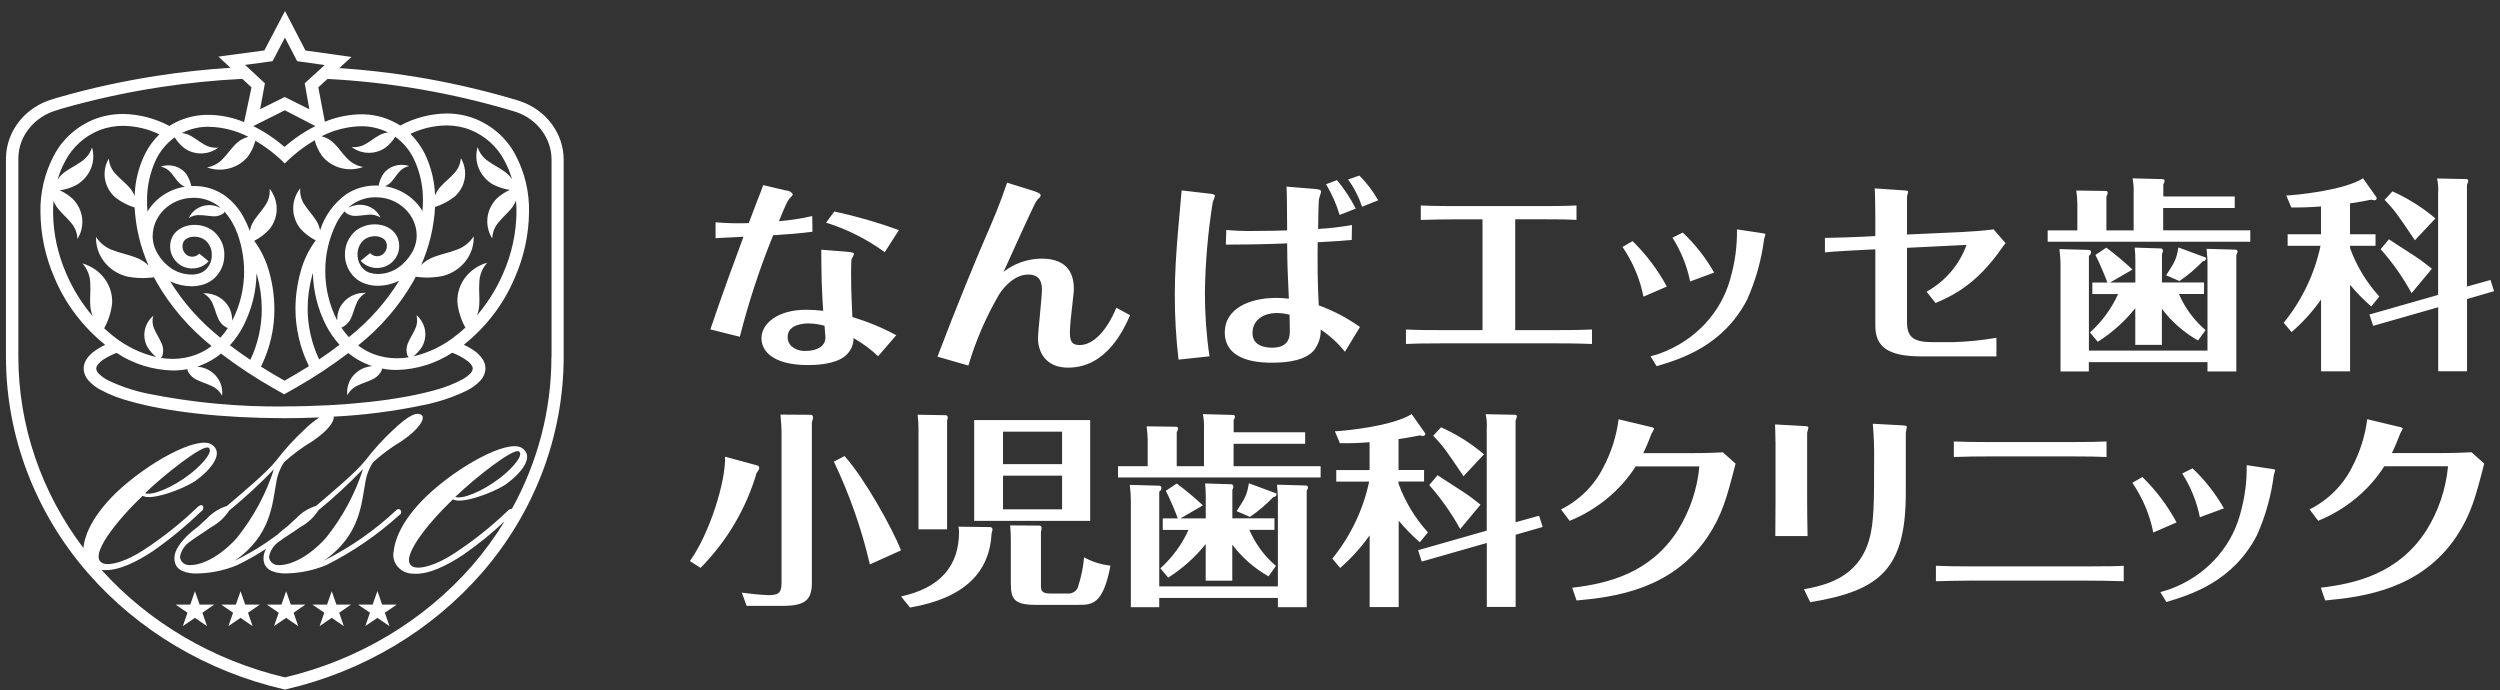 <svg width="210" height="58" viewBox="0 0 210 58" fill="none" xmlns="http://www.w3.org/2000/svg">
<rect x="0" y="0" width="210" height="58" fill="#333333" stroke="none"/>
<path fill-rule="evenodd" clip-rule="evenodd" d="M43.717 8.506L43.704 8.5C43.578 8.46 43.445 8.421 43.301 8.375C40.476 7.537 37.592 6.882 34.677 6.414C32.641 6.089 30.576 5.856 28.504 5.719L29.522 4.784L25.661 4.243L23.939 0.926L22.205 4.237L18.344 4.756L19.362 5.696C17.32 5.822 15.285 6.044 13.273 6.357C10.419 6.79 7.6 7.406 4.836 8.204H4.824L4.469 8.318C2.12 8.973 0.512 11.008 0.5 13.328V30.004C0.512 36.621 2.939 43.028 7.384 48.134C11.605 52.973 17.363 56.393 23.8 57.892L23.927 57.926L24.047 57.897C30.485 56.404 36.243 52.979 40.464 48.14C44.909 43.033 47.336 36.621 47.348 30.01V13.413C47.348 11.219 45.891 9.258 43.717 8.506ZM22.897 5.138L23.933 3.16L24.963 5.143L25.234 5.178L27.275 5.463L27.095 5.628L26.059 6.574L25.595 6.996L25.987 9.179L23.921 8.147L21.849 9.173L22.253 6.996L21.795 6.574L20.765 5.616L20.585 5.451L22.897 5.138ZM29.1 13.242C28.751 12.883 28.48 12.467 28.131 12.114C27.835 11.789 27.444 11.555 27.01 11.447C28.028 10.923 29.16 10.632 30.323 10.603C31.094 10.598 31.852 10.769 32.539 11.099L32.593 11.128C32.31 11.156 32.039 11.247 31.798 11.396C31.443 11.595 31.13 11.857 30.774 12.057C30.413 12.29 29.967 12.399 29.534 12.347C30.359 12.98 31.533 13.003 32.382 12.399C32.714 12.142 32.991 11.835 33.207 11.487C33.87 11.971 34.4 12.604 34.749 13.322C35.285 14.439 35.55 15.659 35.526 16.89C35.526 17.163 35.514 17.448 35.49 17.733C34.828 16.622 33.671 15.858 32.346 15.642C32.569 15.55 32.762 15.408 32.912 15.231C33.123 14.992 33.292 14.713 33.502 14.479C33.713 14.211 34.02 14.023 34.364 13.949C33.569 13.675 32.671 13.949 32.196 14.61C32.003 14.912 31.87 15.243 31.804 15.59C31.732 15.59 31.666 15.585 31.593 15.585C30.684 15.573 29.793 15.835 29.052 16.337C28.034 17.089 27.281 18.121 26.908 19.295L26.884 19.352C26.83 19.039 26.703 18.736 26.523 18.469C26.258 18.053 25.908 17.694 25.637 17.277C25.318 16.85 25.174 16.331 25.222 15.813C24.427 16.822 24.433 18.206 25.234 19.21C25.595 19.608 26.029 19.939 26.517 20.19C25.926 20.994 25.493 21.894 25.246 22.846C24.963 23.849 24.824 24.886 24.818 25.924C24.818 27.593 25.204 29.246 25.951 30.757C25.27 31.184 24.589 31.589 23.903 31.976C23.24 31.606 22.572 31.207 21.922 30.797C22.668 29.286 23.054 27.639 23.048 25.969C23.048 24.926 22.903 23.895 22.626 22.886C22.373 21.934 21.946 21.033 21.355 20.23C21.843 19.979 22.277 19.648 22.638 19.249C23.439 18.246 23.445 16.861 22.65 15.853C22.698 16.371 22.554 16.89 22.235 17.317C21.97 17.733 21.62 18.093 21.349 18.509C21.163 18.782 21.042 19.084 20.988 19.403C20.837 18.993 20.657 18.6 20.446 18.218C20.061 17.494 19.5 16.867 18.82 16.383C18.079 15.881 17.188 15.613 16.279 15.625C16.206 15.625 16.134 15.625 16.068 15.63C16.002 15.288 15.863 14.958 15.676 14.656C15.201 13.989 14.303 13.715 13.508 13.995C13.852 14.069 14.159 14.257 14.37 14.519C14.58 14.758 14.749 15.038 14.966 15.271C15.116 15.448 15.309 15.59 15.532 15.682H15.526C14.201 15.898 13.051 16.662 12.388 17.773C12.364 17.488 12.352 17.209 12.352 16.936C12.328 15.704 12.593 14.485 13.123 13.368C13.478 12.649 14.008 12.023 14.671 11.538C14.887 11.886 15.164 12.194 15.49 12.45C16.339 13.054 17.513 13.031 18.338 12.399C17.899 12.444 17.459 12.336 17.098 12.102C16.742 11.903 16.429 11.641 16.074 11.441C15.833 11.293 15.562 11.202 15.279 11.173L15.333 11.145C16.02 10.809 16.778 10.638 17.549 10.649C18.712 10.678 19.844 10.963 20.862 11.492C20.428 11.601 20.037 11.835 19.741 12.159C19.392 12.513 19.115 12.929 18.766 13.288C18.416 13.693 17.929 13.966 17.387 14.063C18.621 14.513 20.024 14.137 20.831 13.14C21.121 12.735 21.331 12.29 21.452 11.817C21.488 11.84 21.524 11.857 21.56 11.886C22.132 12.228 22.674 12.615 23.174 13.043C23.427 13.259 23.68 13.487 23.921 13.732C24.162 13.487 24.415 13.259 24.668 13.043C25.18 12.598 25.734 12.199 26.324 11.846C26.36 11.823 26.396 11.8 26.432 11.783C26.559 12.251 26.77 12.701 27.053 13.1C27.86 14.103 29.263 14.479 30.503 14.029C29.961 13.932 29.468 13.658 29.118 13.254L29.1 13.242ZM41.434 15.505C41.868 15.727 42.337 15.881 42.825 15.95C42.428 16.132 42.06 16.371 41.741 16.662C40.832 17.579 40.669 18.953 41.35 20.036C41.362 19.512 41.566 19.01 41.928 18.622C42.241 18.235 42.626 17.91 42.94 17.528C43.108 17.323 43.247 17.095 43.343 16.85C43.373 17.163 43.385 17.477 43.385 17.802C43.367 19.574 42.988 21.33 42.265 22.965C41.717 24.236 40.976 25.428 40.067 26.493C40.175 26.203 40.242 25.895 40.26 25.587C40.296 24.994 40.218 24.39 40.26 23.798C40.26 23.165 40.495 22.549 40.928 22.065C39.38 22.504 38.344 23.883 38.423 25.416C38.501 26.151 38.73 26.864 39.091 27.519C38.838 27.753 38.585 27.975 38.32 28.175C37.279 29.018 36.05 29.622 34.725 29.936C35.014 29.702 35.261 29.429 35.454 29.121C35.954 28.237 35.761 27.143 34.978 26.465C35.092 26.87 35.044 27.297 34.852 27.673C34.695 28.038 34.466 28.369 34.309 28.733C34.129 29.087 34.099 29.491 34.225 29.862L34.334 30.016C34.008 30.067 33.677 30.096 33.346 30.096C32.659 30.096 31.985 29.976 31.346 29.731C30.889 29.554 30.467 29.309 30.082 29.018C31.973 27.514 33.545 25.684 34.719 23.632C34.785 23.501 34.858 23.376 34.924 23.245C35.695 23.359 36.478 23.33 37.236 23.171C38.79 22.749 39.844 21.387 39.79 19.854C39.447 20.401 38.905 20.811 38.266 21.011C37.688 21.233 37.056 21.352 36.472 21.575C36.056 21.723 35.683 21.962 35.376 22.264C36.062 20.714 36.459 19.061 36.544 17.386C37.14 17.198 37.694 16.901 38.182 16.525C39.127 15.687 39.344 14.348 38.712 13.282C38.676 13.789 38.453 14.268 38.08 14.633C37.754 14.992 37.351 15.294 37.026 15.659C36.815 15.881 36.652 16.143 36.544 16.428C36.508 15.209 36.213 14.012 35.677 12.9C35.37 12.29 34.966 11.732 34.472 11.247C35.412 10.791 36.447 10.552 37.501 10.535C38.188 10.535 38.868 10.655 39.501 10.905C40.747 11.407 41.759 12.319 42.355 13.464C42.639 13.972 42.855 14.508 43.012 15.06C42.843 14.798 42.614 14.565 42.349 14.388C41.94 14.091 41.482 13.875 41.067 13.579C40.609 13.288 40.272 12.855 40.121 12.353C39.766 13.561 40.296 14.85 41.428 15.511L41.434 15.505ZM23.903 34.142C20.061 34.188 16.224 33.829 12.466 33.076C11.298 32.843 10.166 32.466 9.1 31.959C8.799 31.811 8.522 31.611 8.287 31.378C8.166 31.264 8.094 31.116 8.082 30.956C8.082 30.865 8.112 30.774 8.166 30.7C8.323 30.477 8.534 30.284 8.781 30.141C9.1 29.942 9.443 29.776 9.793 29.64C11.172 30.563 12.81 31.076 14.496 31.121C14.918 31.121 15.333 31.087 15.743 31.007L15.755 31.121C15.911 31.48 16.212 31.771 16.592 31.931C16.959 32.113 17.363 32.221 17.73 32.404C18.134 32.569 18.459 32.865 18.651 33.242C18.784 32.244 18.182 31.292 17.188 30.928C16.989 30.859 16.778 30.814 16.568 30.791C16.568 30.791 16.574 30.791 16.58 30.791C16.682 30.757 16.778 30.722 16.881 30.683C17.495 30.443 18.067 30.113 18.567 29.702C19.928 30.739 21.355 31.686 22.849 32.541C23.192 32.74 23.529 32.934 23.873 33.122C24.216 32.934 24.553 32.74 24.897 32.541C26.42 31.674 27.872 30.711 29.257 29.657C29.757 30.067 30.323 30.398 30.937 30.637C31.039 30.677 31.142 30.711 31.244 30.751C31.244 30.751 31.244 30.751 31.25 30.751C31.039 30.774 30.835 30.819 30.636 30.888C29.648 31.252 29.046 32.204 29.178 33.202C29.371 32.825 29.696 32.529 30.1 32.358C30.467 32.181 30.871 32.068 31.238 31.885C31.617 31.726 31.919 31.435 32.075 31.076L32.093 30.962C32.503 31.042 32.918 31.076 33.334 31.076C35.002 31.036 36.622 30.529 37.989 29.628C38.471 29.811 38.923 30.056 39.326 30.363C39.447 30.46 39.549 30.574 39.633 30.705C39.681 30.779 39.712 30.865 39.712 30.95C39.7 31.11 39.627 31.258 39.507 31.372C39.308 31.572 39.079 31.743 38.826 31.879C38.104 32.261 37.333 32.563 36.538 32.769C33.617 33.595 29.028 34.136 23.891 34.136L23.903 34.142ZM6.908 22.105C7.347 22.589 7.582 23.205 7.582 23.843C7.618 24.436 7.54 25.034 7.582 25.633C7.6 25.946 7.667 26.26 7.781 26.556C6.866 25.479 6.125 24.288 5.577 23.005C4.854 21.37 4.475 19.614 4.457 17.842C4.457 17.517 4.469 17.198 4.499 16.884C4.595 17.129 4.734 17.363 4.908 17.568C5.222 17.956 5.613 18.28 5.926 18.662C6.287 19.056 6.492 19.557 6.504 20.076C7.179 18.993 7.016 17.619 6.107 16.702C5.788 16.411 5.42 16.166 5.023 15.989C5.511 15.921 5.986 15.767 6.42 15.539C7.552 14.878 8.088 13.59 7.727 12.382C7.576 12.883 7.239 13.316 6.781 13.607C6.372 13.898 5.908 14.12 5.499 14.411C5.234 14.593 5.011 14.821 4.842 15.083V15.072C4.999 14.525 5.222 13.995 5.499 13.493C6.101 12.347 7.113 11.435 8.353 10.934C8.986 10.689 9.666 10.569 10.353 10.569C11.406 10.586 12.448 10.831 13.388 11.282C12.894 11.766 12.485 12.325 12.177 12.94C11.635 14.052 11.34 15.254 11.31 16.474C11.208 16.189 11.039 15.927 10.828 15.699C10.503 15.334 10.1 15.032 9.774 14.673C9.395 14.308 9.172 13.829 9.142 13.322C8.51 14.393 8.733 15.733 9.672 16.571C10.154 16.953 10.714 17.249 11.31 17.431C11.4 19.107 11.792 20.754 12.479 22.304C12.171 22.002 11.798 21.769 11.382 21.62C10.804 21.398 10.178 21.278 9.588 21.056C8.949 20.857 8.413 20.446 8.064 19.899C8.016 21.427 9.064 22.794 10.618 23.216C11.376 23.376 12.165 23.399 12.936 23.29C13.002 23.421 13.069 23.547 13.141 23.678C14.315 25.73 15.887 27.559 17.772 29.064C17.393 29.36 16.965 29.6 16.507 29.776C15.875 30.021 15.195 30.147 14.508 30.147C14.177 30.147 13.846 30.118 13.52 30.067L13.629 29.913C13.755 29.537 13.725 29.132 13.544 28.779C13.388 28.42 13.159 28.084 13.002 27.724C12.81 27.348 12.761 26.921 12.876 26.522C12.093 27.2 11.9 28.294 12.4 29.178C12.593 29.486 12.834 29.759 13.117 29.993C11.792 29.679 10.563 29.075 9.521 28.237C9.263 28.032 9.004 27.816 8.751 27.576C9.112 26.921 9.335 26.209 9.419 25.479C9.497 23.951 8.462 22.567 6.914 22.122L6.908 22.105ZM16.869 18.07C17.2 18.081 17.525 18.149 17.856 18.167C18.188 18.201 18.519 18.11 18.778 17.916L18.874 17.785C19.35 18.343 19.717 18.976 19.958 19.66C20.32 20.68 20.506 21.746 20.506 22.823C20.506 24.248 20.163 25.656 19.507 26.938V26.949C19.507 26.693 19.47 26.442 19.398 26.197C19.091 25.234 18.14 24.59 17.073 24.635C17.453 24.846 17.742 25.177 17.887 25.57C18.049 25.935 18.134 26.322 18.296 26.681C18.435 27.052 18.712 27.36 19.085 27.536L19.145 27.548C18.959 27.833 18.748 28.106 18.513 28.369C16.833 27.029 15.405 25.433 14.297 23.638C14.851 23.9 15.46 24.037 16.08 24.048C16.423 24.048 16.766 23.997 17.092 23.895C17.429 23.786 17.742 23.61 18.001 23.376C18.555 22.857 18.856 22.151 18.844 21.415C18.862 20.674 18.543 19.962 17.971 19.455C17.519 19.084 16.941 18.885 16.345 18.89C15.839 18.885 15.351 19.039 14.954 19.329C14.749 19.489 14.58 19.688 14.466 19.911C14.135 20.612 14.273 21.432 14.821 21.997C15.49 22.692 16.634 22.738 17.363 22.105C17.417 22.054 17.471 22.002 17.525 21.945L16.736 21.301C16.592 21.466 16.375 21.563 16.146 21.563C15.929 21.563 15.725 21.472 15.58 21.324C15.417 21.153 15.327 20.931 15.327 20.703C15.327 20.577 15.351 20.452 15.405 20.332C15.478 20.19 15.598 20.076 15.749 20.008C15.929 19.922 16.134 19.876 16.339 19.882C16.676 19.882 17.007 19.99 17.266 20.196C17.616 20.515 17.808 20.959 17.79 21.421C17.802 21.883 17.616 22.333 17.272 22.663C17.122 22.8 16.941 22.903 16.742 22.965C16.526 23.034 16.303 23.068 16.074 23.062C15.472 23.057 14.887 22.874 14.394 22.549C13.93 22.23 13.544 21.826 13.267 21.352C12.984 20.897 12.834 20.384 12.822 19.859C12.822 18.07 14.357 16.616 16.248 16.616C16.941 16.605 17.616 16.81 18.182 17.186C18.314 17.272 18.435 17.369 18.549 17.471H18.555C18.332 17.369 18.097 17.289 17.85 17.249C17.013 17.129 16.194 17.568 15.869 18.309C16.158 18.121 16.507 18.035 16.857 18.075L16.869 18.07ZM21.548 22.965C21.566 23.023 21.584 23.079 21.602 23.137C21.855 24.06 21.988 25.006 21.988 25.963C21.988 27.434 21.663 28.887 21.03 30.227C20.446 29.839 19.868 29.429 19.314 29.001C19.759 28.511 20.139 27.97 20.44 27.383C21.145 26.003 21.524 24.499 21.548 22.965ZM29.98 17.209C29.733 17.255 29.498 17.329 29.275 17.437C29.275 17.437 29.275 17.437 29.275 17.431C29.389 17.323 29.51 17.232 29.642 17.141C30.202 16.759 30.883 16.559 31.575 16.571C33.466 16.571 35.002 18.018 35.002 19.808C34.99 20.338 34.84 20.851 34.55 21.307C34.267 21.774 33.888 22.185 33.424 22.504C32.93 22.829 32.346 23.011 31.744 23.017C31.521 23.017 31.292 22.983 31.081 22.92C30.883 22.857 30.702 22.755 30.552 22.618C30.208 22.287 30.022 21.837 30.034 21.375C30.022 20.914 30.208 20.475 30.558 20.156C30.817 19.951 31.148 19.837 31.485 19.842C31.75 19.837 32.009 19.911 32.22 20.059C32.304 20.122 32.376 20.207 32.419 20.298C32.473 20.412 32.503 20.538 32.497 20.663C32.497 20.891 32.407 21.113 32.244 21.284C32.099 21.438 31.895 21.523 31.678 21.523C31.449 21.523 31.238 21.427 31.088 21.261L30.293 21.905C30.937 22.629 32.075 22.715 32.84 22.105C32.9 22.059 32.955 22.008 33.003 21.957C33.346 21.603 33.539 21.142 33.533 20.657C33.533 20.384 33.472 20.116 33.352 19.865C33.183 19.529 32.9 19.255 32.551 19.084C32.22 18.925 31.852 18.839 31.473 18.845C30.877 18.845 30.299 19.044 29.847 19.409C29.275 19.916 28.962 20.629 28.974 21.37C28.962 22.105 29.269 22.812 29.817 23.33C30.076 23.564 30.389 23.741 30.726 23.849C31.051 23.951 31.389 24.009 31.732 24.003C32.352 24.003 32.967 23.855 33.527 23.587C32.419 25.382 30.985 26.984 29.305 28.323C29.07 28.067 28.859 27.793 28.673 27.508L28.733 27.497C29.1 27.32 29.383 27.012 29.522 26.642C29.684 26.277 29.769 25.889 29.931 25.53C30.076 25.137 30.365 24.806 30.744 24.596C29.684 24.55 28.727 25.194 28.426 26.157C28.353 26.402 28.323 26.653 28.323 26.91H28.317C27.661 25.621 27.324 24.214 27.324 22.789C27.311 21.352 27.649 19.933 28.317 18.64C28.492 18.326 28.703 18.03 28.944 17.756H28.95L29.052 17.882C29.311 18.075 29.642 18.167 29.973 18.132C30.305 18.121 30.63 18.053 30.961 18.035C31.31 18.001 31.666 18.087 31.955 18.275C31.63 17.534 30.811 17.101 29.973 17.215L29.98 17.209ZM27.396 27.343C27.697 27.924 28.076 28.465 28.522 28.961C27.962 29.394 27.39 29.799 26.806 30.192C26.173 28.847 25.842 27.394 25.842 25.924C25.842 24.972 25.975 24.02 26.233 23.097C26.252 23.04 26.264 22.983 26.288 22.926C26.312 24.459 26.691 25.963 27.396 27.343ZM25.746 10.997C25.089 11.39 24.469 11.84 23.897 12.342C23.337 11.857 22.735 11.424 22.096 11.037C21.825 10.877 21.554 10.729 21.277 10.592L23.927 9.264L26.492 10.592C26.24 10.717 25.993 10.854 25.746 10.997ZM46.318 30.004C46.318 34.438 45.174 38.81 43.006 42.737C42.855 42.748 42.717 42.817 42.626 42.931C41.253 44.247 39.754 45.438 38.152 46.487C36.755 47.405 35.357 47.861 34.725 47.615C33.394 47.086 35.911 43.985 38.043 41.945C38.742 42.366 41.295 41.454 42.452 40.714C43.783 39.762 44.969 38.32 43.813 37.613C42.59 36.906 38.465 39.163 35.803 41.7C33.533 43.917 33.147 45.575 33.075 46.282C32.882 47.131 33.448 47.963 34.346 48.151C34.442 48.174 34.544 48.185 34.647 48.185C36.008 48.328 37.688 47.41 38.911 46.601C40.145 45.746 41.313 44.806 42.392 43.78C41.591 45.091 40.681 46.339 39.663 47.513C35.61 52.152 30.1 55.441 23.933 56.9C17.929 55.475 12.545 52.323 8.522 47.866C8.54 47.866 8.564 47.872 8.582 47.878C9.943 48.02 11.623 47.103 12.846 46.293C14.279 45.29 15.622 44.184 16.869 42.982C17.049 42.885 17.128 42.674 17.043 42.492C16.905 42.349 16.694 42.492 16.556 42.634C15.182 43.951 13.683 45.142 12.081 46.191C10.684 47.108 9.287 47.564 8.654 47.319C7.323 46.789 9.841 43.689 11.979 41.648C12.677 42.07 15.231 41.158 16.387 40.417C17.718 39.465 18.904 38.023 17.748 37.317C16.526 36.61 12.4 38.867 9.738 41.403C7.468 43.626 7.082 45.279 7.01 45.986C7.01 46.003 7.01 46.02 7.01 46.042C3.463 41.358 1.554 35.755 1.542 30.004V13.328C1.542 12.399 1.861 11.498 2.463 10.769C3.047 10.045 3.86 9.515 4.782 9.253H4.794L5.137 9.139C7.853 8.364 10.63 7.754 13.43 7.326C15.725 6.973 18.037 6.739 20.356 6.625L21.127 7.338L20.506 10.256C19.561 9.868 18.543 9.657 17.513 9.646C16.574 9.64 15.652 9.845 14.815 10.25C14.61 10.353 14.418 10.461 14.225 10.581C13.039 9.942 11.696 9.595 10.329 9.572C9.509 9.572 8.696 9.72 7.932 10.011C6.462 10.603 5.264 11.669 4.547 13.026C3.758 14.513 3.361 16.166 3.397 17.83C3.415 19.734 3.818 21.615 4.595 23.376C5.505 25.536 6.956 27.451 8.829 28.961H8.835C8.468 29.138 8.124 29.343 7.811 29.588C7.588 29.765 7.402 29.97 7.251 30.204C7.107 30.432 7.028 30.688 7.028 30.956C7.04 31.349 7.203 31.731 7.486 32.016C7.751 32.295 8.064 32.541 8.413 32.729C9.214 33.156 10.063 33.487 10.949 33.715C14.02 34.587 18.669 35.122 23.897 35.128C24.897 35.128 25.872 35.105 26.824 35.065C26.354 35.379 25.92 35.732 25.529 36.126C24.686 36.912 23.915 37.761 23.222 38.662C22.421 39.682 20.458 41.306 19.061 42.503C18.429 42.697 17.863 43.05 17.417 43.523L17.067 43.843L16.646 44.23C16.387 44.418 16.146 44.618 15.911 44.828C15.14 45.535 14.652 46.27 14.652 46.835C14.616 47.821 15.387 48.106 16.297 48.174C17.549 48.185 18.79 47.946 19.934 47.467C20.771 47.063 21.578 46.601 22.355 46.094C22.223 46.322 22.15 46.572 22.138 46.829C22.102 47.815 22.873 48.1 23.782 48.168C25.035 48.18 26.276 47.94 27.42 47.462C29.654 46.339 31.714 44.925 33.539 43.267C33.689 43.193 33.743 43.022 33.671 42.885C33.665 42.874 33.653 42.856 33.647 42.845C33.569 42.754 33.43 42.737 33.334 42.811C33.322 42.822 33.31 42.834 33.298 42.845C31.491 44.544 29.431 45.98 27.179 47.108C30.293 44.994 30.359 42.212 30.678 40.588C30.762 39.961 30.991 39.363 31.34 38.827C32.069 38.166 32.864 37.573 33.719 37.066C35.291 36.006 35.713 35.128 35.436 34.883C35.014 34.53 34.249 34.951 33.021 36.114C32.178 36.901 31.407 37.75 30.714 38.65C29.913 39.67 27.95 41.295 26.553 42.492C25.92 42.685 25.354 43.039 24.909 43.512L24.559 43.831L24.138 44.219C23.879 44.407 23.638 44.606 23.403 44.817C23.367 44.851 23.337 44.88 23.307 44.908C22.186 45.752 20.976 46.493 19.699 47.108C22.813 44.994 22.879 42.212 23.198 40.588C23.283 39.961 23.511 39.363 23.861 38.827C24.589 38.166 25.384 37.573 26.24 37.066C27.619 36.137 28.113 35.345 28.022 34.997C30.57 34.872 33.099 34.547 35.586 34.022C36.851 33.772 38.074 33.361 39.224 32.803C39.633 32.597 40.007 32.33 40.32 32.005C40.603 31.714 40.766 31.338 40.778 30.945C40.778 30.688 40.699 30.437 40.567 30.215C40.344 29.867 40.043 29.577 39.681 29.355C39.453 29.206 39.212 29.075 38.965 28.956L38.995 28.933C40.874 27.422 42.331 25.502 43.241 23.33C44.018 21.575 44.421 19.694 44.439 17.79C44.469 16.126 44.078 14.479 43.289 12.992C42.578 11.641 41.38 10.569 39.91 9.976C39.151 9.68 38.333 9.532 37.513 9.532C36.146 9.555 34.809 9.902 33.623 10.546C33.436 10.427 33.237 10.313 33.033 10.216C32.202 9.805 31.274 9.595 30.341 9.6C29.287 9.612 28.251 9.828 27.288 10.227L26.739 7.338L27.51 6.631C32.774 6.904 37.983 7.805 43.012 9.304C43.132 9.338 43.253 9.378 43.385 9.418C45.15 10.034 46.324 11.618 46.33 13.402V29.993L46.318 30.004ZM38.248 41.734C39.965 40.081 43.181 37.579 43.596 37.926C43.981 38.206 43.211 39.192 42.054 40.109C40.519 41.306 38.772 41.979 38.248 41.734ZM12.183 41.426C13.9 39.773 17.116 37.265 17.531 37.619C17.917 37.904 17.146 38.89 15.989 39.802C14.454 40.998 12.707 41.671 12.183 41.42V41.426ZM23.018 39.397C22.349 41.483 21.295 43.438 19.904 45.176C18.543 46.692 17.037 47.467 15.989 47.467C15.556 47.513 15.171 47.222 15.122 46.812C15.122 46.795 15.122 46.778 15.122 46.766C15.213 46.253 15.514 45.797 15.959 45.495C16.411 45.142 17.29 44.618 17.706 44.298C18.338 43.962 18.868 43.478 19.248 42.891C20.578 41.802 21.843 40.634 23.024 39.403L23.018 39.397ZM26.721 42.885C28.052 41.796 29.317 40.628 30.497 39.397C29.829 41.483 28.775 43.438 27.384 45.176C26.023 46.692 24.517 47.467 23.469 47.467C23.036 47.513 22.65 47.222 22.602 46.812C22.602 46.795 22.602 46.778 22.602 46.766C22.692 46.253 22.994 45.797 23.439 45.495C23.891 45.142 24.77 44.618 25.186 44.298C25.818 43.962 26.354 43.478 26.727 42.891L26.721 42.885ZM16.381 49.679H16.369L15.983 50.784H14.767V50.796L15.749 51.468L15.363 52.58H15.375L16.375 51.901L17.375 52.585H17.387L17.001 51.468L17.983 50.796V50.784H16.766L16.381 49.679ZM20.211 49.679H20.199L19.814 50.784H18.597V50.796L19.579 51.468L19.193 52.58H19.206L20.205 51.901L21.205 52.585H21.217L20.831 51.468L21.813 50.796V50.784H20.597L20.211 49.679ZM24.041 49.679H24.029L23.644 50.784H22.427V50.796L23.409 51.468L23.024 52.58H23.036L24.035 51.901L25.035 52.585H25.047L24.662 51.468L25.643 50.796V50.784H24.427L24.041 49.679ZM27.872 49.679H27.86L27.474 50.784H26.258V50.796L27.239 51.468L26.854 52.58H26.866L27.866 51.901L28.865 52.585H28.877L28.492 51.468L29.474 50.796V50.784H28.257L27.872 49.679ZM31.702 49.679H31.69L31.304 50.784H30.088V50.796L31.076 51.468L30.69 52.58H30.702L31.702 51.901L32.702 52.585H32.714L32.328 51.468L33.316 50.796V50.784H32.099L31.714 49.679H31.702ZM60.115 18.674C61.043 18.754 61.97 18.776 62.898 18.742C63.283 17.722 63.319 17.614 63.614 16.85C63.891 16.177 64 15.864 64.108 15.55L66.029 16.001C66.264 16.001 66.481 16.12 66.595 16.314C66.583 16.394 66.535 16.468 66.469 16.519C66.174 16.782 66.029 17.112 65.427 18.583C66.373 18.503 67.306 18.36 68.228 18.149L68.246 19.466C67.162 19.603 66.343 19.671 64.945 19.762C63.813 22.544 62.88 25.393 62.145 28.289L59.67 27.668C60.73 24.533 61.759 21.757 62.452 19.888C61.958 19.905 61.886 19.922 61.079 19.956C60.603 19.973 60.477 19.99 60.109 20.008V18.668L60.115 18.674ZM71.016 21.136C71.618 21.187 71.733 21.221 71.733 21.341C71.733 21.41 71.552 21.723 71.528 21.791C71.492 22.002 71.492 22.76 71.492 23.074C71.492 24.459 71.564 25.952 71.6 26.63C72.883 27.018 74.117 27.525 75.286 28.158L73.762 29.924C73.142 29.337 72.449 28.825 71.696 28.397C71.708 29.03 71.395 29.634 70.853 30.01C69.956 30.62 68.51 30.665 67.866 30.665C64.951 30.665 63.964 29.503 63.964 28.414C63.964 27.132 65.391 26.02 67.704 26.02C68.185 26.02 68.667 26.055 69.149 26.106C69.113 25.656 69.077 25.029 69.022 23.661C69.004 23.279 68.986 21.41 68.986 20.976L71.022 21.136H71.016ZM67.957 27.166C67.535 27.166 66.162 27.234 66.162 28.311C66.15 28.585 66.258 28.853 66.457 29.058C66.794 29.36 67.258 29.514 67.722 29.474C68.529 29.474 69.336 29.144 69.336 28.351C69.336 28.317 69.281 27.673 69.263 27.365C68.842 27.246 68.402 27.177 67.963 27.172L67.957 27.166ZM74.316 21.182C72.835 20.099 71.166 19.255 69.39 18.702L70.082 17.768C71.931 18.161 73.744 18.685 75.508 19.329L74.316 21.187V21.182ZM78.749 29.953C80.362 25.69 82.175 21.335 82.525 20.543C83.621 18.013 83.97 17.181 84.596 15.345L86.885 16.058C87.27 16.195 87.415 16.286 87.415 16.405C87.415 16.48 87.385 16.548 87.324 16.593C87.162 16.736 87.035 16.907 86.939 17.095C86.373 18.258 85.253 20.72 84.301 22.834C85.198 22.128 86.325 21.734 87.493 21.723C88.722 21.723 90.203 22.139 90.203 24.253C90.203 24.424 90.191 24.59 90.167 24.755C89.932 26.87 89.872 27.371 89.872 27.947C89.872 28.71 90.071 28.984 90.697 28.984C91.817 28.984 92.967 27.804 93.774 25.849L94.925 26.476C94.431 27.605 92.985 30.882 89.721 30.882C87.794 30.882 87.192 29.514 87.192 28.42C87.192 27.833 87.523 24.972 87.523 24.328C87.523 23.649 87.3 23.062 86.367 23.062C85.307 23.062 84.403 23.98 83.928 24.727C82.826 26.619 81.959 28.625 81.344 30.705L78.743 29.959L78.749 29.953ZM101.525 16.257C101.856 16.291 102.055 16.326 102.055 16.462C102.007 16.633 101.947 16.804 101.874 16.964C101.465 19.506 101.242 22.071 101.212 24.641C101.212 26.408 101.338 28.175 101.597 29.93L98.996 30.209C98.785 28.386 98.677 26.55 98.683 24.715C98.683 22.931 98.809 21.125 98.96 19.341C98.996 18.873 99.219 16.531 99.255 15.995L101.525 16.257ZM113.546 20.156C112.871 20.224 112.353 20.258 110.685 20.349C110.667 21.98 110.667 23.729 110.775 25.65C112.016 26.1 113.178 26.716 114.238 27.468L112.974 29.548C112.401 28.83 111.715 28.198 110.938 27.679C110.962 28.306 110.763 28.921 110.372 29.429C109.673 30.227 108.336 30.466 106.855 30.466C106.066 30.466 102.88 30.466 102.88 27.918C102.88 25.941 104.934 25.023 107.204 25.023C107.559 25.023 107.915 25.046 108.264 25.091C108.156 22.698 108.138 22.441 108.12 20.446C105.867 20.532 104.145 20.549 102.97 20.549L103.007 19.318C103.717 19.381 104.434 19.409 105.151 19.403C106.506 19.403 107.608 19.369 108.12 19.352C108.12 19.004 108.102 17.357 108.102 16.992C108.102 16.297 108.083 16.041 108.065 15.676L110.354 15.864C110.631 15.881 110.974 15.915 110.974 16.092C110.974 16.177 110.812 16.611 110.794 16.719C110.757 16.873 110.721 18.902 110.721 19.232C111.673 19.181 112.624 19.067 113.564 18.902L113.546 20.15V20.156ZM107.282 26.294C106.09 26.294 105.211 26.898 105.211 27.975C105.211 29.052 106.259 29.206 106.861 29.206C108.342 29.206 108.342 28.18 108.342 27.838C108.342 27.787 108.342 27.143 108.324 26.436C107.981 26.345 107.632 26.3 107.276 26.294H107.282ZM112.305 15.129C112.925 15.87 113.449 16.673 113.883 17.523L112.528 18.058C112.263 17.158 111.878 16.291 111.39 15.476L112.305 15.129ZM114.19 14.747C114.81 15.368 115.34 16.069 115.768 16.827L114.413 17.363C114.142 16.548 113.75 15.778 113.239 15.078L114.19 14.747ZM124.531 18.423H122.459C121.525 18.423 120.333 18.44 119.345 18.474V17.26C120.459 17.312 121.796 17.312 122.459 17.312H129.312C130.192 17.312 131.312 17.312 132.426 17.26V18.469C131.806 18.434 131.161 18.417 129.294 18.417H127.277V27.73H130.74C132.588 27.73 133.161 27.696 133.727 27.679V28.893C132.372 28.842 131.179 28.842 130.776 28.842H121.032C119.526 28.842 118.797 28.859 118.099 28.893V27.679C119.147 27.73 120.243 27.73 121.013 27.73H124.531V18.423ZM137.141 20.258C138.292 21.387 139.261 22.675 140.014 24.071L138.051 24.92C137.762 23.433 137.159 22.014 136.292 20.743L137.135 20.258H137.141ZM148.096 19.603C148.168 19.603 148.295 19.62 148.295 19.705C148.295 19.757 148.204 20.002 148.186 20.07C147.964 21.826 147.482 23.541 146.759 25.166C144.742 29.047 141.243 30.141 139.159 30.762L138.647 29.93C139.159 29.793 139.291 29.742 139.454 29.685C142.363 28.619 144.549 26.3 145.338 23.444C145.735 22.082 145.928 20.68 145.904 19.267L148.102 19.597L148.096 19.603ZM141.351 19.534C142.399 20.526 143.29 21.66 143.989 22.897L141.971 23.644C141.712 22.344 141.206 21.102 140.49 19.968L141.351 19.534ZM153.293 19.985C154.594 19.968 155.732 19.916 156.539 19.882L157.527 19.831V18.167C157.527 17.785 157.509 16.12 157.473 15.824L159.966 15.995C160.279 16.012 160.279 16.046 160.279 16.115C160.279 16.149 160.279 16.183 160.261 16.217C160.207 16.348 160.183 16.491 160.189 16.633V19.7L164.754 19.494C165.597 19.443 166.567 19.392 167.464 19.267L168.47 20.429C168.349 20.566 168.241 20.714 168.138 20.862C165.94 24.02 163.851 24.903 162.586 25.456L161.833 24.504C163.417 23.615 164.603 22.219 165.187 20.572L160.189 20.817V27.075C160.189 28.306 160.737 28.739 162.297 28.739H164.091C165.302 28.705 166.506 28.579 167.699 28.374V29.936H161.375C158.503 29.936 157.527 29.07 157.527 27.354V20.942L156.485 20.994C156.449 20.994 154.028 21.113 153.293 21.199V19.985ZM187.717 16.502V17.471H181.707V19.346H189.024V20.304H172.005V19.352H174.498V17.135C174.492 16.759 174.462 16.383 174.408 16.006L176.937 16.041C177.003 16.064 177.052 16.126 177.045 16.195C177.039 16.303 176.997 16.411 176.937 16.508V19.352H179.226V16.195C179.244 15.79 179.214 15.38 179.135 14.981L181.719 15.049C181.785 15.072 181.827 15.134 181.827 15.203C181.815 15.3 181.779 15.397 181.719 15.482V16.502H187.729H187.717ZM185.429 29.451V22.048C185.429 21.877 185.429 21.769 185.356 20.902L187.795 20.971C187.886 20.971 187.952 21.045 187.958 21.13C187.946 21.233 187.91 21.335 187.85 21.427V31.201H185.429V30.42H175.462V31.201H173.083V22.276C173.083 21.826 173.047 21.375 172.992 20.925L175.504 20.994C175.6 21.016 175.666 21.108 175.648 21.199C175.642 21.318 175.57 21.427 175.468 21.495V29.451H185.435H185.429ZM184.64 28.602C183.441 27.924 182.405 27.012 181.598 25.935V28.967H179.364V25.884C178.491 26.989 177.425 27.941 176.214 28.71L175.558 27.93C176.564 27.018 177.371 25.918 177.919 24.704H175.757V23.735H177.021C176.913 23.404 176.305 21.951 176.016 21.415L176.931 20.805C177.702 21.375 178.437 21.991 179.129 22.641L177.244 23.735H179.37V21.911C179.37 21.541 179.352 21.17 179.316 20.8L181.568 20.868C181.635 20.914 181.683 20.982 181.695 21.056C181.683 21.153 181.653 21.25 181.604 21.335V23.729H185.14V24.698H183.032C183.526 25.855 184.29 26.892 185.266 27.73L184.64 28.596V28.602ZM185.278 21.632C185.278 21.632 185.32 21.672 185.314 21.7C185.302 21.837 185.182 21.945 185.037 21.945C184.447 22.561 183.791 23.119 183.074 23.61L181.96 23.125C182.694 21.98 182.821 21.774 182.984 20.783L185.278 21.632ZM197.407 20.851C197.949 22.338 198.78 23.718 199.864 24.909L199.184 25.741C198.539 25.183 197.943 24.573 197.407 23.923V31.19H194.968V25.16C194.263 26.163 193.432 27.081 192.493 27.895L191.83 27.115C193.372 25.211 194.426 23 194.926 20.646H192.162V19.677H194.962V17.34C194.131 17.409 193.3 17.437 192.469 17.426L192.047 16.422C192.872 16.388 196.847 16.006 198.497 14.981L199.635 16.593C199.665 16.685 199.611 16.787 199.515 16.816C199.491 16.822 199.461 16.827 199.437 16.822C199.352 16.816 199.274 16.799 199.196 16.77C198.72 16.856 198.19 16.981 197.401 17.084V19.677H199.545V20.646H197.407V20.857V20.851ZM209.205 23.518L209.5 24.459L207.23 25.12V31.184H204.809V25.809L199.346 27.371L199.033 26.419L204.803 24.772V16.206C204.833 15.801 204.803 15.391 204.712 14.992L207.224 15.043C207.296 15.06 207.344 15.129 207.332 15.197C207.314 15.311 207.278 15.425 207.224 15.528V24.071L209.205 23.518ZM202.574 24.624C201.852 23.307 200.984 22.065 199.973 20.931L200.671 20.099C201.093 20.395 202.996 21.586 203.363 21.866C203.803 22.196 204.08 22.418 204.279 22.578L202.574 24.624ZM202.851 20.184C201.406 18.035 201.147 17.654 200.304 16.787L200.966 16.075C202.279 16.662 203.496 17.431 204.574 18.349L202.851 20.184ZM63.693 39.123C63.735 39.18 63.765 39.249 63.783 39.311C63.747 39.46 63.669 39.596 63.56 39.71C62.693 42.691 61.079 45.433 58.851 47.701L57.953 47.131C59.621 44.789 60.977 40.423 60.904 38.36L63.687 39.118L63.693 39.123ZM68.125 34.843C68.228 34.855 68.3 34.94 68.288 35.031C68.288 35.185 68.252 35.339 68.197 35.481V48.949C68.197 50.403 67.631 50.893 65.74 50.893H62.717L62.313 49.781C63.042 49.884 63.777 49.958 64.512 49.992C65.355 49.992 65.65 49.855 65.65 48.949V36.194C65.65 36.057 65.614 35.396 65.56 34.826L68.125 34.843ZM73.069 47.41C72.383 44.441 71.365 41.546 70.046 38.776L70.944 38.308C72.702 40.303 74.918 44.321 75.689 46.23L73.069 47.41ZM83.205 44.276C83.308 44.293 83.38 44.384 83.368 44.481C83.356 44.589 83.332 44.692 83.295 44.794C83.133 48.037 81.061 50.237 76.442 51.035L75.689 50.1C78.971 49.388 80.561 47.553 80.561 44.657C80.561 44.515 80.543 44.378 80.507 44.241L83.199 44.276H83.205ZM79.447 34.877C79.549 34.889 79.622 34.974 79.61 35.065C79.604 35.157 79.586 35.242 79.555 35.328V44.464H77.153V36.017C77.153 35.624 77.129 35.231 77.08 34.837L79.447 34.877ZM91.576 35.293V43.751H81.832V35.288H91.576V35.293ZM89.215 38.987V36.262H84.253V38.987H89.215ZM84.253 39.956V42.782H89.215V39.956H84.253ZM86.981 50.807C85.204 50.807 84.909 50.323 84.909 49.023V45.501C84.915 45.045 84.897 44.589 84.855 44.133L87.349 44.15C87.445 44.179 87.505 44.264 87.493 44.355C87.493 44.464 87.475 44.566 87.439 44.669V49.109C87.439 49.576 87.439 49.855 88.246 49.855H89.637C90.095 49.912 90.516 49.61 90.588 49.177C90.835 48.408 90.992 47.621 91.064 46.818C91.745 47.194 92.498 47.427 93.281 47.513C92.654 50.807 91.721 50.807 90.57 50.807H86.981ZM109.631 36.313V37.282H103.621V39.158H110.932V40.109H93.913V39.158H96.406V36.941C96.4 36.564 96.37 36.188 96.316 35.812L98.845 35.846C98.917 35.869 98.96 35.932 98.954 36C98.948 36.108 98.905 36.217 98.845 36.313V39.158H101.134V36C101.152 35.595 101.122 35.185 101.043 34.786L103.627 34.855C103.693 34.877 103.741 34.94 103.735 35.008C103.723 35.105 103.687 35.202 103.627 35.288V36.308H109.637L109.631 36.313ZM107.343 49.263V41.859C107.343 41.688 107.343 41.58 107.27 40.714L109.709 40.782C109.8 40.782 109.866 40.856 109.872 40.936C109.86 41.038 109.824 41.141 109.764 41.232V51.007H107.343V50.226H97.376V51.007H94.991V42.081C94.991 41.631 94.955 41.175 94.9 40.731L97.412 40.799C97.508 40.822 97.574 40.913 97.556 41.004C97.55 41.124 97.484 41.232 97.376 41.3V49.257H107.343V49.263ZM106.554 48.413C105.355 47.735 104.319 46.823 103.512 45.746V48.778H101.278V45.695C100.405 46.8 99.339 47.752 98.129 48.522L97.472 47.741C98.478 46.829 99.285 45.729 99.833 44.515H97.671V43.546H98.936C98.827 43.215 98.219 41.762 97.93 41.227L98.845 40.617C99.616 41.187 100.351 41.802 101.043 42.452L99.158 43.546H101.284V41.722C101.284 41.352 101.266 40.981 101.23 40.611L103.482 40.679C103.549 40.725 103.597 40.793 103.609 40.867C103.597 40.964 103.567 41.061 103.518 41.147V43.54H107.054V44.509H104.946C105.44 45.666 106.204 46.704 107.18 47.541L106.56 48.408L106.554 48.413ZM107.198 41.443C107.198 41.443 107.24 41.483 107.234 41.511C107.222 41.648 107.102 41.757 106.957 41.757C106.367 42.372 105.711 42.931 104.994 43.421L103.88 42.936C104.615 41.791 104.741 41.586 104.904 40.594L107.198 41.443ZM117.49 40.662C118.032 42.15 118.863 43.523 119.947 44.72L119.267 45.552C118.623 44.994 118.026 44.384 117.49 43.734V50.995H115.051V44.965C114.347 45.968 113.516 46.886 112.576 47.707L111.914 46.926C113.455 45.022 114.509 42.811 115.009 40.457H112.245V39.488H115.045V37.146C114.214 37.214 113.383 37.242 112.552 37.231L112.13 36.228C112.956 36.194 116.93 35.812 118.58 34.786L119.719 36.399C119.749 36.49 119.695 36.587 119.592 36.616C119.568 36.621 119.544 36.627 119.514 36.621C119.43 36.616 119.351 36.599 119.273 36.57C118.797 36.656 118.267 36.775 117.478 36.883V39.482H119.622V40.451H117.478V40.662H117.49ZM129.288 43.33L129.583 44.264L127.313 44.92V50.984H124.892V45.609L119.43 47.171L119.116 46.219L124.886 44.572V36.006C124.916 35.601 124.886 35.191 124.795 34.792L127.307 34.843C127.379 34.86 127.427 34.929 127.415 34.997C127.397 35.111 127.361 35.219 127.307 35.328V43.871L129.288 43.318V43.33ZM122.658 44.441C121.935 43.124 121.062 41.882 120.056 40.748L120.754 39.916C121.176 40.212 123.079 41.403 123.446 41.682C123.886 42.013 124.163 42.235 124.362 42.395L122.658 44.441ZM122.935 40.001C121.489 37.852 121.23 37.471 120.387 36.604L121.05 35.892C122.362 36.479 123.579 37.248 124.657 38.166L122.935 40.001ZM131.125 42.794C132.691 42.002 133.949 40.748 134.696 39.226C135.359 37.972 135.786 36.616 135.961 35.219L138.635 35.858C138.761 35.858 138.876 35.915 138.948 36.017C138.894 36.143 138.828 36.268 138.749 36.382C138.526 36.952 138.292 37.545 138.033 38.063H141.827C143.405 38.063 144.097 38.029 144.723 37.995L145.789 38.947C145.037 41.859 144.669 43.244 143.423 45.119C140.472 49.468 135.744 50.146 132.432 50.442L132.064 49.371C134.997 49.023 138.605 48.191 140.935 44.549C141.959 42.908 142.574 41.073 142.748 39.175H137.4C136.099 41.209 134.16 42.811 131.848 43.751L131.131 42.8L131.125 42.794ZM149.138 37.072C149.138 36.638 149.12 36.12 149.102 35.652L151.577 35.789C151.812 35.806 151.908 35.823 151.908 35.926C151.908 35.994 151.8 36.291 151.8 36.359V42.081C151.8 42.913 151.818 44.042 151.836 45.028H149.126C149.126 44.697 149.144 42.896 149.144 42.064V37.072H149.138ZM151.523 49.502C153.227 49.172 156.009 48.619 156.985 45.427C157.425 43.985 157.425 42.116 157.425 38.77C157.443 37.71 157.407 36.656 157.316 35.595L159.864 35.732C159.972 35.749 160.177 35.749 160.177 35.852C160.177 35.92 160.087 36.285 160.087 36.353V41.38C160.087 47.758 157.979 49.616 152.059 50.585L151.529 49.491L151.523 49.502ZM178.395 48.824C177.407 48.79 176.413 48.773 175.425 48.773H165.44C164.356 48.773 163.369 48.807 162.616 48.824V47.524C163.423 47.559 164.23 47.576 165.477 47.576H175.407C177.31 47.576 177.865 47.559 178.395 47.524V48.824ZM176.949 38.388C176.07 38.354 175.395 38.337 173.962 38.337H167.145C165.826 38.337 165.26 38.354 164.122 38.388V37.083C165.091 37.117 165.585 37.134 167.145 37.134H173.926C175.666 37.134 176.016 37.117 176.949 37.083V38.382V38.388ZM179.96 40.069C181.117 41.198 182.08 42.486 182.833 43.882L180.876 44.732C180.587 43.244 179.984 41.825 179.117 40.554L179.96 40.069ZM190.915 39.408C190.987 39.408 191.114 39.425 191.114 39.511C191.084 39.636 191.047 39.756 191.005 39.876C190.782 41.631 190.307 43.347 189.578 44.971C187.561 48.852 184.062 49.947 181.978 50.568L181.466 49.736C181.978 49.599 182.104 49.548 182.273 49.491C185.182 48.425 187.368 46.105 188.157 43.25C188.554 41.888 188.747 40.486 188.723 39.072L190.921 39.403L190.915 39.408ZM184.17 39.34C185.224 40.332 186.109 41.466 186.808 42.703L184.79 43.449C184.531 42.15 184.025 40.907 183.309 39.773L184.17 39.34ZM194.01 42.788C195.576 41.996 196.835 40.742 197.582 39.22C198.244 37.961 198.672 36.61 198.846 35.214L201.52 35.852C201.647 35.852 201.761 35.909 201.834 36.011C201.779 36.137 201.707 36.262 201.635 36.376C201.412 36.946 201.177 37.539 200.918 38.058H204.712C206.29 38.058 206.983 38.023 207.609 37.989L208.675 38.941C207.922 41.853 207.555 43.238 206.308 45.114C203.357 49.462 198.63 50.14 195.317 50.437L194.95 49.365C197.883 49.018 201.49 48.185 203.821 44.544C204.845 42.902 205.459 41.067 205.634 39.169H200.28C198.979 41.204 197.04 42.805 194.727 43.746L194.01 42.794V42.788Z" fill="white"/>
</svg>
